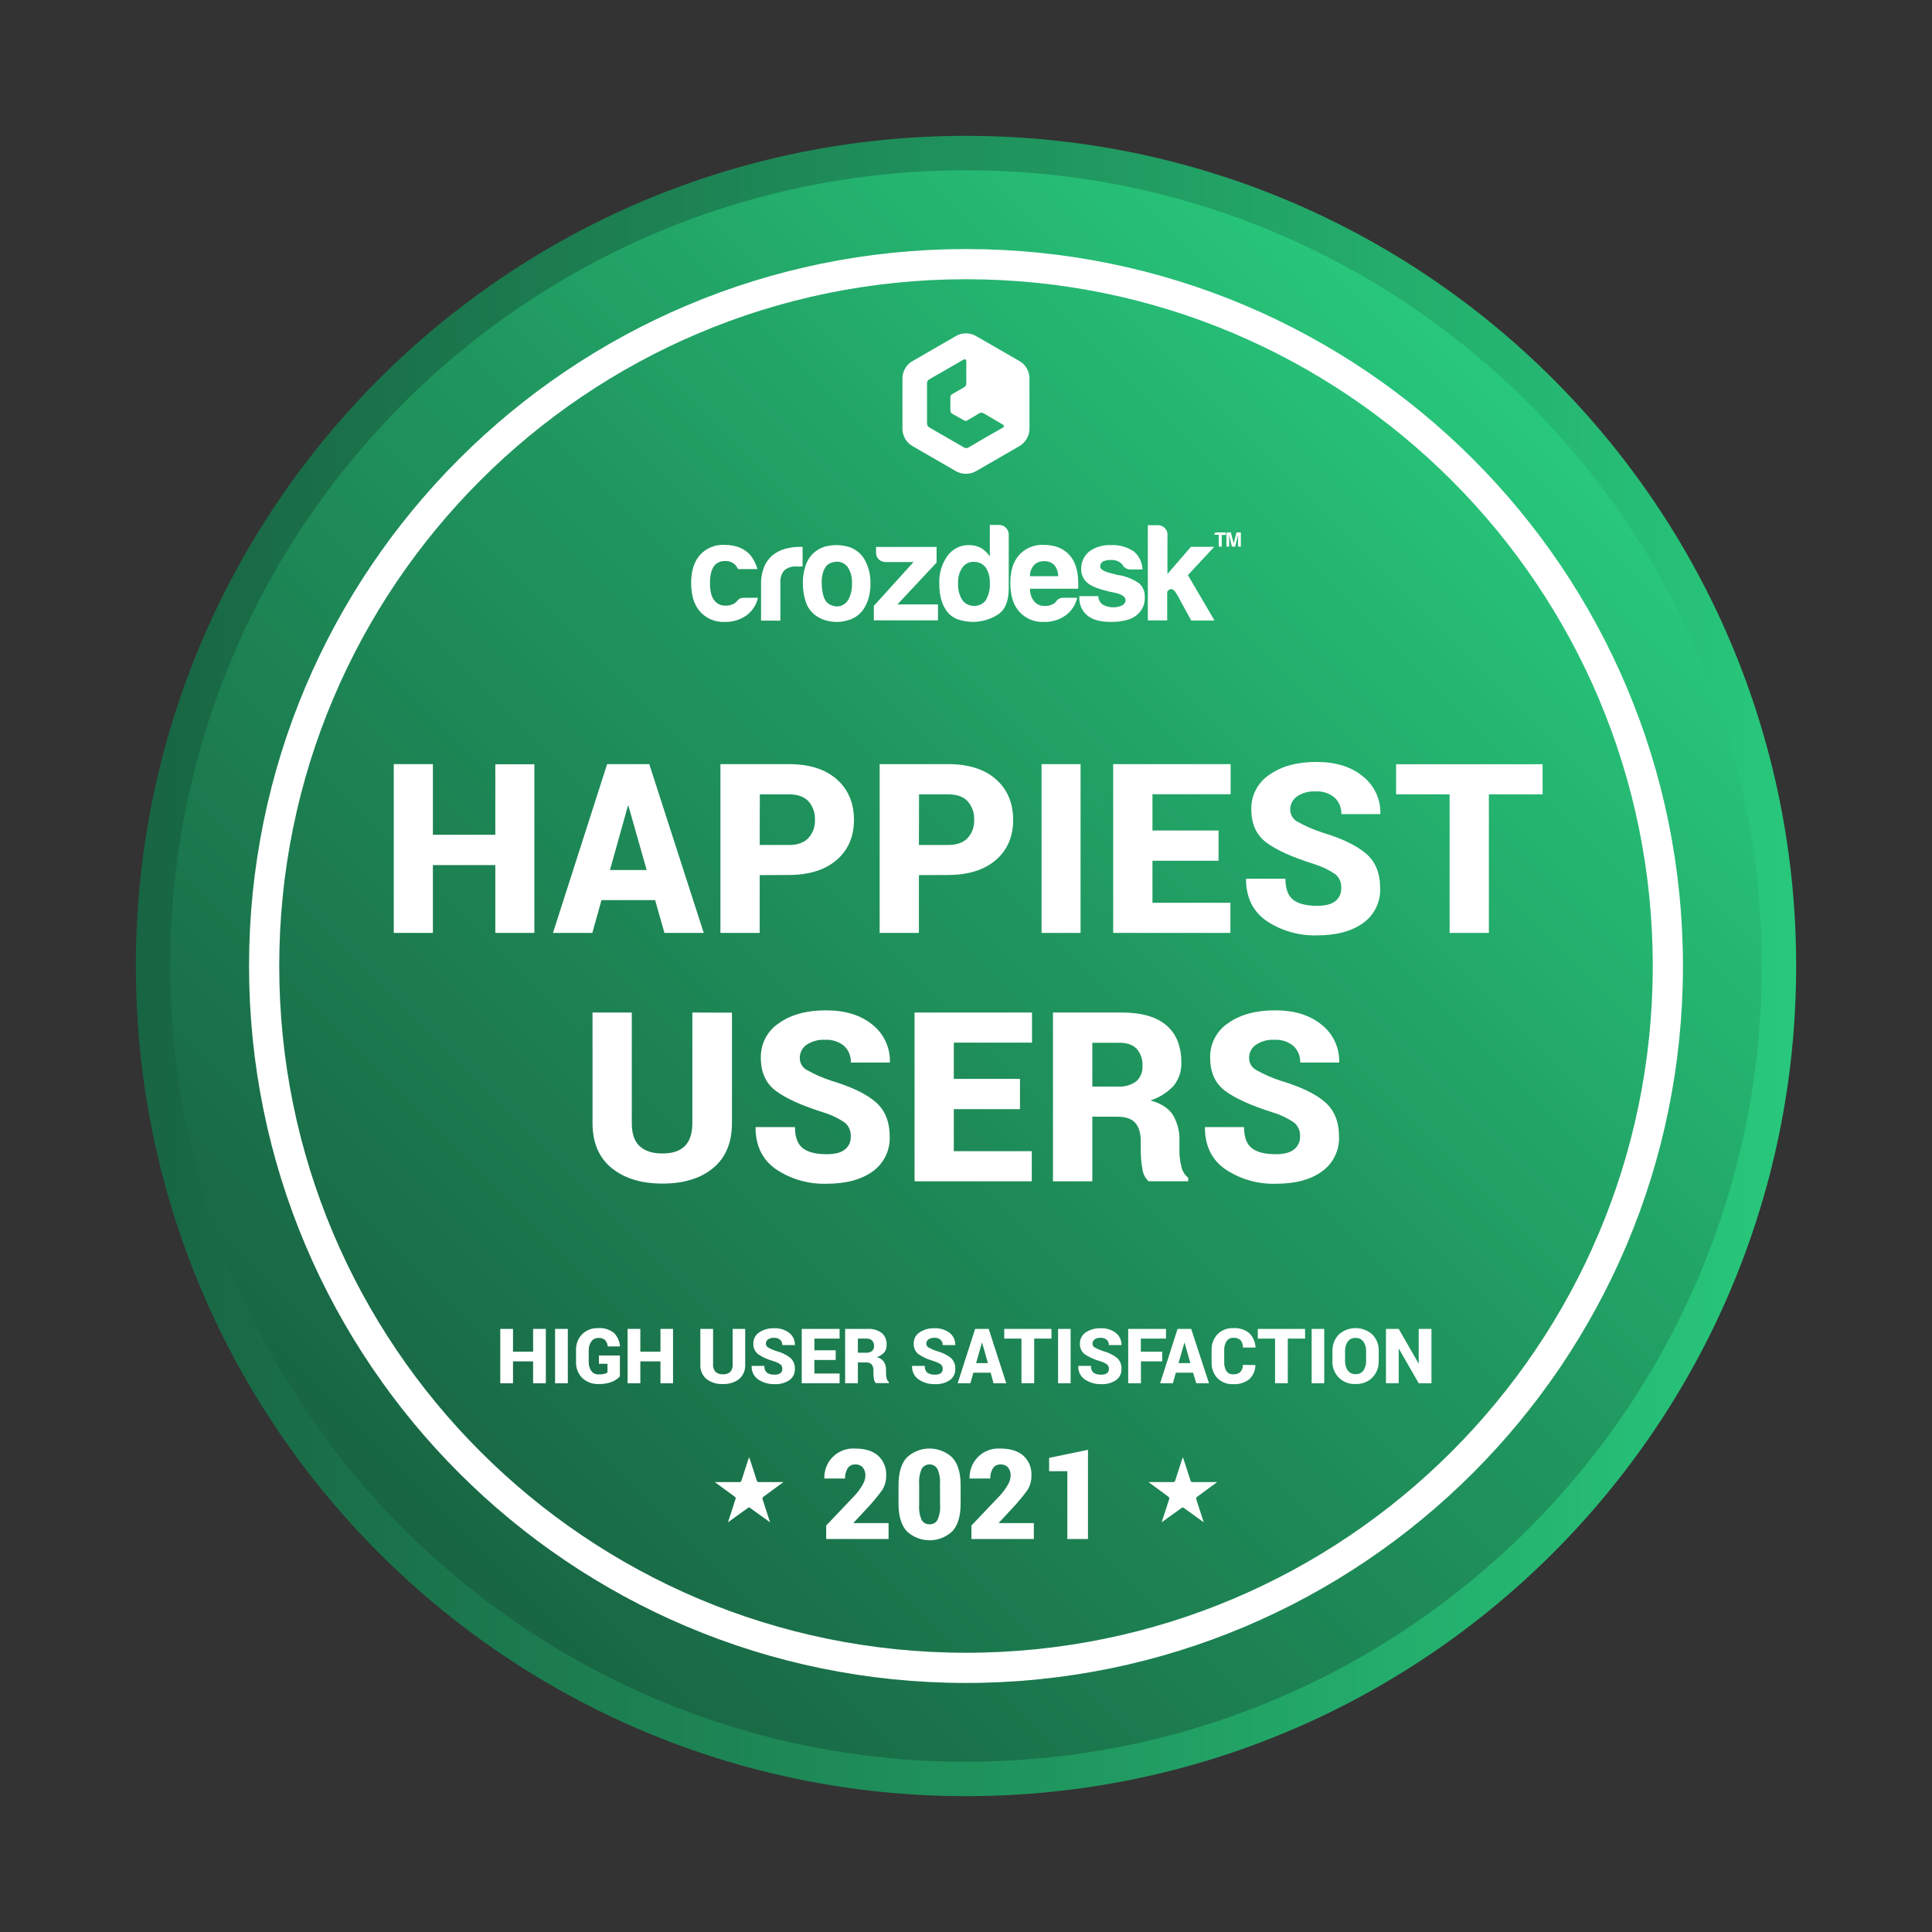 <svg width="256" height="256" viewBox="0 0 256 256" fill="none" xmlns="http://www.w3.org/2000/svg">
<rect x="0" y="0" width="256" height="256" fill="#333333" stroke="none"/>
<path d="M128 238C188.751 238 238 188.751 238 128C238 67.249 188.751 18 128 18C67.249 18 18 67.249 18 128C18 188.751 67.249 238 128 238Z" fill="url(#paint0_linear_1100_7800)"/>
<path d="M128.001 233.439C186.233 233.439 233.44 186.232 233.44 128C233.44 69.768 186.233 22.561 128.001 22.561C69.769 22.561 22.562 69.768 22.562 128C22.562 186.232 69.769 233.439 128.001 233.439Z" fill="url(#paint1_linear_1100_7800)"/>
<path d="M127.999 220.999C179.361 220.999 220.999 179.362 220.999 128C220.999 76.638 179.361 35.001 127.999 35.001C76.637 35.001 35 76.638 35 128C35 179.362 76.637 220.999 127.999 220.999Z" stroke="white" stroke-width="4" stroke-miterlimit="10"/>
<path d="M70.805 123.616H65.632V114.628H57.362V123.616H52.176V101.252H57.362V110.611H65.632V101.269H70.805V123.616Z" fill="white"/>
<path d="M86.806 119.27H79.7L78.489 123.616H73.273L80.447 101.252H86.033L93.249 123.616H88.042L86.806 119.27ZM80.822 115.282H85.687L83.261 106.733H83.215L80.822 115.282Z" fill="white"/>
<path d="M100.664 115.957V123.616H95.461V101.252H104.529C107.229 101.252 109.339 101.917 110.858 103.248C112.377 104.579 113.142 106.364 113.154 108.603C113.154 110.853 112.388 112.637 110.858 113.953C109.328 115.27 107.218 115.932 104.529 115.941L100.664 115.957ZM100.664 111.966H104.529C105.677 111.966 106.539 111.66 107.115 111.05C107.712 110.396 108.024 109.533 107.985 108.649C108.03 107.752 107.728 106.873 107.141 106.193C106.578 105.569 105.713 105.257 104.546 105.257H100.681L100.664 111.966Z" fill="white"/>
<path d="M121.761 115.957V123.616H116.559V101.252H125.626C128.333 101.252 130.442 101.917 131.956 103.248C133.469 104.579 134.234 106.364 134.251 108.603C134.251 110.853 133.486 112.637 131.956 113.953C130.426 115.27 128.316 115.932 125.626 115.941L121.761 115.957ZM121.761 111.966H125.626C126.774 111.966 127.636 111.66 128.213 111.05C128.809 110.396 129.122 109.533 129.082 108.649C129.128 107.752 128.826 106.873 128.238 106.193C127.676 105.569 126.811 105.257 125.643 105.257H121.778L121.761 111.966Z" fill="white"/>
<path d="M143.181 123.616H138.012V101.252H143.181V123.616Z" fill="white"/>
<path d="M161.462 114.054H152.707V119.624H163.036V123.616H147.504V101.252H163.066V105.24H152.707V110.046H161.462V114.054Z" fill="white"/>
<path d="M177.722 117.692C177.746 117.348 177.69 117.003 177.558 116.685C177.426 116.366 177.222 116.083 176.963 115.856C176.094 115.261 175.139 114.803 174.131 114.497C171.245 113.586 169.135 112.634 167.802 111.641C166.469 110.648 165.803 109.175 165.806 107.223C165.787 106.319 165.998 105.424 166.42 104.624C166.841 103.824 167.459 103.144 168.216 102.649C169.811 101.524 171.882 100.961 174.431 100.961C176.98 100.961 179.025 101.591 180.566 102.851C181.324 103.446 181.931 104.211 182.338 105.084C182.745 105.957 182.94 106.914 182.908 107.877H177.735C177.753 107.469 177.683 107.063 177.529 106.685C177.375 106.307 177.142 105.966 176.845 105.687C176.137 105.099 175.231 104.806 174.313 104.868C173.437 104.813 172.567 105.051 171.84 105.543C171.567 105.738 171.345 105.996 171.193 106.295C171.041 106.594 170.963 106.925 170.967 107.261C170.961 107.577 171.038 107.889 171.192 108.165C171.345 108.442 171.569 108.673 171.84 108.835C172.913 109.441 174.044 109.937 175.216 110.316C177.801 111.092 179.725 112.018 180.988 113.092C182.251 114.167 182.88 115.691 182.874 117.666C182.916 118.567 182.731 119.464 182.337 120.275C181.943 121.085 181.351 121.784 180.617 122.308C179.115 123.396 177.074 123.941 174.494 123.941C172.14 124.009 169.822 123.349 167.857 122.05C166.02 120.793 165.102 118.921 165.102 116.434H170.325C170.325 117.753 170.666 118.682 171.347 119.219C172.03 119.759 173.089 120.025 174.532 120.025C175.629 120.025 176.431 119.818 176.95 119.396C177.203 119.192 177.405 118.932 177.539 118.636C177.673 118.34 177.736 118.016 177.722 117.692Z" fill="white"/>
<path d="M204.406 105.257H197.284V123.616H192.081V105.257H184.992V101.269H204.402L204.406 105.257Z" fill="white"/>
<path d="M96.989 134.182V148.807C96.989 151.406 96.158 153.393 94.495 154.769C92.833 156.145 90.599 156.832 87.795 156.832C84.982 156.832 82.731 156.145 81.043 154.769C79.356 153.393 78.512 151.406 78.512 148.807V134.165H83.715V148.807C83.715 150.213 84.063 151.236 84.761 151.874C85.453 152.52 86.449 152.841 87.765 152.841C89.082 152.841 90.056 152.52 90.719 151.883C91.381 151.246 91.74 150.216 91.74 148.807V134.165L96.989 134.182Z" fill="white"/>
<path d="M112.73 150.604C112.753 150.261 112.697 149.916 112.565 149.597C112.434 149.279 112.23 148.995 111.97 148.769C111.102 148.174 110.147 147.715 109.139 147.41C106.253 146.499 104.143 145.547 102.81 144.554C101.476 143.561 100.811 142.088 100.814 140.136C100.797 139.231 101.01 138.337 101.432 137.537C101.855 136.737 102.474 136.057 103.232 135.562C104.827 134.436 106.898 133.874 109.447 133.874C111.996 133.874 114.042 134.504 115.586 135.764C116.342 136.36 116.947 137.126 117.351 137.999C117.756 138.872 117.949 139.828 117.916 140.79H112.742C112.76 140.382 112.69 139.976 112.538 139.598C112.385 139.22 112.152 138.88 111.856 138.6C111.148 138.013 110.242 137.721 109.325 137.781C108.448 137.727 107.579 137.964 106.852 138.456C106.579 138.651 106.356 138.909 106.204 139.208C106.052 139.507 105.975 139.838 105.978 140.174C105.972 140.49 106.05 140.802 106.203 141.078C106.357 141.354 106.581 141.585 106.852 141.748C107.925 142.352 109.056 142.848 110.228 143.229C112.818 144.005 114.743 144.93 116 146.005C117.257 147.08 117.886 148.604 117.886 150.579C117.928 151.479 117.743 152.376 117.35 153.186C116.956 153.997 116.366 154.696 115.633 155.221C114.125 156.309 112.083 156.854 109.506 156.854C107.152 156.922 104.834 156.262 102.869 154.963C101.032 153.706 100.113 151.834 100.113 149.347H105.341C105.341 150.668 105.679 151.596 106.362 152.132C107.046 152.668 108.101 152.938 109.544 152.938C110.641 152.938 111.447 152.731 111.962 152.309C112.215 152.105 112.416 151.845 112.55 151.549C112.683 151.252 112.745 150.929 112.73 150.604Z" fill="white"/>
<path d="M135.15 146.967H126.386V152.537H136.716V156.529H121.184V134.165H136.745V138.152H126.386V142.958H135.15V146.967Z" fill="white"/>
<path d="M144.739 147.963V156.529H139.523V134.165H148.638C151.257 134.165 153.226 134.727 154.545 135.853C155.864 136.978 156.527 138.612 156.533 140.756C156.586 141.885 156.223 142.995 155.511 143.874C154.687 144.753 153.655 145.411 152.511 145.79V145.836C153.895 146.224 154.87 146.867 155.435 147.764C156.039 148.808 156.332 150.003 156.279 151.208V152.621C156.288 153.268 156.373 153.911 156.533 154.537C156.643 155.136 156.967 155.676 157.444 156.056V156.52H152.182C151.716 156.074 151.426 155.475 151.364 154.832C151.232 154.097 151.163 153.351 151.157 152.604V151.254C151.157 150.149 150.913 149.326 150.427 148.786C149.942 148.241 149.161 147.971 148.055 147.971L144.739 147.963ZM144.739 143.971H148.161C149.021 144.034 149.876 143.787 150.57 143.275C150.852 143.014 151.071 142.693 151.212 142.336C151.353 141.979 151.412 141.594 151.385 141.211C151.43 140.399 151.157 139.6 150.625 138.984C150.119 138.443 149.359 138.169 148.3 138.169H144.739V143.971Z" fill="white"/>
<path d="M172.264 150.604C172.288 150.261 172.232 149.916 172.1 149.597C171.968 149.279 171.765 148.995 171.505 148.769C170.636 148.174 169.681 147.715 168.673 147.41C165.787 146.499 163.678 145.547 162.344 144.554C161.011 143.561 160.347 142.088 160.352 140.136C160.332 139.233 160.541 138.34 160.96 137.54C161.378 136.741 161.992 136.06 162.745 135.562C164.34 134.436 166.412 133.874 168.96 133.874C171.509 133.874 173.556 134.504 175.1 135.764C175.859 136.358 176.468 137.122 176.876 137.996C177.285 138.869 177.481 139.826 177.45 140.79H172.281C172.298 140.382 172.228 139.976 172.074 139.598C171.92 139.22 171.687 138.88 171.391 138.6C170.683 138.013 169.777 137.721 168.859 137.781C167.984 137.726 167.116 137.963 166.391 138.456C166.116 138.65 165.893 138.908 165.74 139.207C165.587 139.506 165.509 139.838 165.513 140.174C165.507 140.49 165.585 140.803 165.739 141.079C165.893 141.356 166.118 141.586 166.391 141.748C167.463 142.353 168.594 142.849 169.766 143.229C172.357 144.005 174.281 144.93 175.539 146.005C176.796 147.08 177.425 148.604 177.425 150.579C177.466 151.479 177.282 152.376 176.888 153.186C176.495 153.997 175.905 154.696 175.172 155.221C173.667 156.309 171.624 156.854 169.045 156.854C166.691 156.922 164.373 156.261 162.407 154.963C160.57 153.706 159.653 151.834 159.656 149.347H164.842C164.842 150.666 165.182 151.595 165.863 152.132C166.543 152.672 167.606 152.938 169.045 152.938C170.142 152.938 170.948 152.731 171.463 152.309C171.722 152.109 171.93 151.85 172.069 151.553C172.208 151.257 172.275 150.932 172.264 150.604Z" fill="white"/>
<path d="M98.595 79.213H100.435C100.224 80.158 99.674 80.992 98.89 81.559C98.053 82.145 97.047 82.442 96.025 82.403C95.413 82.436 94.802 82.329 94.236 82.093C93.671 81.856 93.166 81.495 92.759 81.036C91.974 80.154 91.582 78.901 91.582 77.239C91.582 75.665 91.962 74.449 92.721 73.567C93.129 73.11 93.635 72.749 94.201 72.512C94.767 72.276 95.379 72.169 95.992 72.2C97.464 72.2 98.595 72.643 99.405 73.529C99.853 74.081 100.179 74.721 100.363 75.407H97.797C97.703 75.205 97.578 75.018 97.426 74.855C97.249 74.677 97.035 74.539 96.8 74.45C96.565 74.361 96.314 74.324 96.063 74.34C95.819 74.331 95.576 74.372 95.348 74.461C95.12 74.549 94.912 74.683 94.738 74.855C94.295 75.348 94.076 76.158 94.076 77.276C94.076 78.395 94.295 79.205 94.738 79.656C94.915 79.859 95.137 80.018 95.386 80.12C95.635 80.223 95.904 80.266 96.173 80.247C96.547 80.258 96.917 80.169 97.245 79.99C97.318 79.964 97.384 79.923 97.439 79.867L97.637 79.669C97.723 79.559 97.822 79.46 97.933 79.374C98.129 79.248 98.362 79.191 98.595 79.213Z" fill="white"/>
<path d="M100.843 82.234V77.496C100.818 76.674 100.961 75.855 101.265 75.091C101.512 74.482 101.908 73.945 102.417 73.529C102.901 73.153 103.457 72.878 104.05 72.719C104.678 72.547 105.326 72.46 105.978 72.462H106.349V75.065H105.505C105.22 75.043 104.933 75.076 104.661 75.165C104.388 75.253 104.136 75.394 103.919 75.58C103.54 76.031 103.355 76.614 103.404 77.201V82.239L100.843 82.234Z" fill="white"/>
<path d="M107.818 81.349C107.282 80.877 106.897 80.258 106.712 79.568C106.49 78.81 106.378 78.024 106.379 77.234C106.379 76.566 106.47 75.9 106.649 75.255C106.801 74.646 107.089 74.079 107.493 73.597C108.121 72.873 108.997 72.409 109.949 72.298C110.86 72.157 111.792 72.237 112.666 72.53C113.574 72.875 114.31 73.563 114.717 74.445C115.149 75.324 115.363 76.294 115.341 77.272C115.356 77.953 115.27 78.631 115.084 79.285C114.937 79.796 114.714 80.281 114.421 80.724C113.893 81.491 113.094 82.031 112.185 82.235C111.387 82.453 110.548 82.469 109.742 82.281C109.031 82.14 108.369 81.819 107.818 81.349ZM109.586 74.888C109.071 75.454 108.839 76.289 108.885 77.42C108.932 78.551 109.143 79.311 109.514 79.754C109.722 79.985 109.989 80.154 110.286 80.243C110.645 80.378 111.038 80.391 111.404 80.281C111.829 80.137 112.187 79.845 112.413 79.458C112.754 78.809 112.918 78.081 112.89 77.348C112.937 76.664 112.79 75.98 112.468 75.374C112.278 75.008 111.967 74.721 111.588 74.561C111.209 74.402 110.785 74.38 110.392 74.5C110.093 74.556 109.815 74.69 109.586 74.888Z" fill="white"/>
<path d="M115.789 82.234V80.281L121.047 74.471H117.338C117.009 74.476 116.691 74.353 116.452 74.129C116.335 74.021 116.243 73.891 116.179 73.745C116.116 73.6 116.084 73.443 116.084 73.285V72.475H124.102V74.542L118.916 80.091H124.287V82.201H115.798L115.789 82.234Z" fill="white"/>
<path d="M131.144 69.559H132.41C132.576 69.556 132.74 69.589 132.892 69.654C133.044 69.719 133.18 69.817 133.292 69.939C133.522 70.16 133.655 70.463 133.663 70.783V77.956C133.663 79.698 133.157 80.867 132.153 81.479C131.172 82.089 130.038 82.409 128.883 82.403C128.245 82.398 127.611 82.294 127.005 82.095C126.425 81.912 125.913 81.561 125.532 81.087C124.819 80.18 124.461 78.952 124.461 77.378C124.394 76.056 124.772 74.751 125.532 73.669C125.852 73.219 126.275 72.853 126.767 72.602C127.258 72.351 127.803 72.224 128.355 72.23C128.918 72.217 129.475 72.344 129.976 72.601C130.454 72.882 130.859 73.273 131.157 73.74V69.555L131.144 69.559ZM126.954 77.272C126.903 78.057 127.096 78.838 127.507 79.509C127.687 79.758 127.926 79.96 128.203 80.094C128.48 80.229 128.786 80.293 129.094 80.281C129.395 80.293 129.695 80.228 129.965 80.093C130.235 79.958 130.467 79.757 130.638 79.509C131.024 78.829 131.205 78.052 131.157 77.272C131.198 76.535 131.005 75.804 130.604 75.184C130.417 74.944 130.175 74.753 129.899 74.624C129.624 74.496 129.322 74.435 129.018 74.445C128.721 74.436 128.426 74.503 128.162 74.638C127.898 74.774 127.673 74.975 127.507 75.222C127.103 75.826 126.909 76.547 126.954 77.272Z" fill="white"/>
<path d="M140.884 79.213H142.728C142.516 80.158 141.965 80.993 141.179 81.56C140.343 82.145 139.339 82.442 138.319 82.403C137.706 82.436 137.094 82.33 136.527 82.093C135.961 81.856 135.456 81.495 135.048 81.036C134.264 80.154 133.871 78.901 133.871 77.239C133.871 75.665 134.251 74.45 135.015 73.568C135.422 73.109 135.926 72.749 136.492 72.512C137.057 72.275 137.668 72.169 138.281 72.201C139.753 72.201 140.884 72.644 141.694 73.53C142.504 74.416 142.876 75.69 142.876 77.327V77.749C142.882 77.838 142.869 77.927 142.838 78.011H136.487C136.462 78.622 136.658 79.221 137.04 79.699C137.218 79.902 137.44 80.061 137.69 80.163C137.94 80.266 138.21 80.309 138.479 80.29C138.851 80.301 139.22 80.212 139.546 80.032C139.62 80.007 139.686 79.965 139.741 79.91L139.939 79.711C140.002 79.591 140.095 79.489 140.209 79.416C140.401 79.267 140.642 79.195 140.884 79.213ZM136.475 76.348H140.222C140.219 75.814 140.038 75.295 139.707 74.876C139.529 74.699 139.315 74.561 139.08 74.473C138.845 74.384 138.594 74.346 138.344 74.361C138.099 74.352 137.855 74.393 137.626 74.482C137.398 74.57 137.19 74.704 137.015 74.876C136.659 75.283 136.466 75.808 136.475 76.348Z" fill="white"/>
<path d="M143.042 78.99H145.536C145.534 79.205 145.584 79.417 145.68 79.609C145.776 79.801 145.916 79.968 146.089 80.095C146.533 80.364 147.047 80.493 147.565 80.467C147.961 80.476 148.352 80.388 148.705 80.209C148.836 80.145 148.947 80.046 149.026 79.922C149.104 79.798 149.146 79.655 149.148 79.509C149.148 79.064 148.632 78.732 147.599 78.513C147.264 78.463 146.932 78.388 146.608 78.289C145.304 77.973 144.443 77.589 144 77.15C143.756 76.927 143.564 76.653 143.437 76.347C143.311 76.042 143.252 75.713 143.266 75.382C143.256 74.941 143.347 74.503 143.532 74.102C143.717 73.701 143.991 73.348 144.333 73.07C145.166 72.477 146.173 72.18 147.194 72.226C148.274 72.168 149.344 72.464 150.241 73.07C150.588 73.365 150.869 73.729 151.066 74.14C151.263 74.551 151.372 74.998 151.384 75.454H149.798C149.579 75.46 149.363 75.405 149.174 75.294C148.986 75.184 148.832 75.023 148.73 74.829L148.435 74.534C148.077 74.293 147.65 74.176 147.219 74.201C146.838 74.178 146.458 74.254 146.114 74.42C146.006 74.493 145.919 74.593 145.861 74.71C145.803 74.827 145.777 74.957 145.785 75.087C145.785 75.481 146.423 75.811 147.701 76.078C147.825 76.123 147.952 76.161 148.08 76.192C148.182 76.213 148.285 76.225 148.388 76.226C149.324 76.406 150.212 76.783 150.992 77.332C151.226 77.561 151.41 77.838 151.531 78.143C151.651 78.448 151.706 78.776 151.692 79.104C151.718 79.584 151.623 80.063 151.417 80.498C151.21 80.933 150.899 81.309 150.511 81.593C149.777 82.138 148.671 82.408 147.207 82.408C145.806 82.408 144.776 82.125 144.089 81.564C143.73 81.267 143.446 80.891 143.26 80.464C143.075 80.037 142.993 79.573 143.021 79.108V78.994L143.042 78.99Z" fill="white"/>
<path d="M154.689 72.458V76.057L157.807 72.458H160.892L157.402 76.205L160.93 82.222H157.845L156.039 78.918C155.672 78.256 155.351 77.973 155.081 78.074C154.811 78.175 154.659 78.319 154.659 78.496V82.205H152.094V69.593H153.448C153.613 69.591 153.777 69.624 153.929 69.688C154.082 69.751 154.219 69.846 154.334 69.964C154.45 70.073 154.542 70.203 154.605 70.348C154.668 70.493 154.701 70.65 154.701 70.808L154.689 72.458Z" fill="white"/>
<path d="M161.495 72.433V70.859H160.93V70.745C160.93 70.719 160.935 70.694 160.946 70.671C160.956 70.648 160.97 70.627 160.989 70.61C161.025 70.575 161.073 70.554 161.124 70.55H162.44V70.88H161.888V72.433H161.495Z" fill="white"/>
<path d="M162.512 72.433V70.745C162.512 70.719 162.518 70.694 162.528 70.67C162.539 70.647 162.555 70.626 162.575 70.61C162.611 70.574 162.659 70.553 162.71 70.55H163.09L163.47 71.998L163.841 70.55H164.419V72.433H164.052V70.897L163.659 72.433H163.237L162.87 70.897V72.433H162.512Z" fill="white"/>
<path d="M136.407 50.25C136.428 49.747 136.305 49.248 136.053 48.812C135.802 48.376 135.431 48.02 134.985 47.786C133.133 46.714 131.272 45.642 129.42 44.579C128.994 44.31 128.501 44.167 127.998 44.167C127.495 44.167 127.001 44.31 126.576 44.579L121.01 47.794C120.566 48.021 120.196 48.37 119.943 48.8C119.689 49.229 119.564 49.722 119.58 50.221V56.715C119.562 57.218 119.687 57.717 119.942 58.152C120.197 58.587 120.57 58.94 121.019 59.17C122.863 60.234 124.707 61.31 126.555 62.373C126.987 62.642 127.485 62.784 127.994 62.784C128.502 62.784 129.001 62.642 129.433 62.373C131.269 61.304 133.108 60.242 134.948 59.187C135.409 58.95 135.792 58.585 136.051 58.136C136.311 57.687 136.436 57.173 136.412 56.655C136.412 55.609 136.412 54.546 136.412 53.499C136.412 52.453 136.399 51.334 136.407 50.25ZM132.834 56.693C132.087 57.115 131.348 57.537 130.606 57.959L130.534 58.002C129.817 58.423 129.099 58.845 128.382 59.267C128.326 59.304 128.265 59.332 128.2 59.352C128.115 59.376 128.025 59.381 127.938 59.367C127.85 59.352 127.767 59.318 127.694 59.267L123.162 56.647C123.059 56.596 122.972 56.516 122.914 56.416C122.857 56.316 122.83 56.201 122.837 56.086V55.592C122.837 54.005 122.837 52.423 122.837 50.837V50.752C122.837 50.752 122.837 50.723 122.837 50.71C122.846 50.613 122.879 50.52 122.935 50.44C122.99 50.36 123.066 50.296 123.154 50.254C123.871 49.832 126.875 48.119 127.618 47.685C127.897 47.524 128.04 47.613 128.04 47.938V50.769C128.051 50.885 128.025 51.001 127.967 51.101C127.909 51.202 127.821 51.282 127.715 51.33L126.175 52.229C126.093 52.262 126.024 52.322 125.98 52.398C125.936 52.474 125.918 52.563 125.93 52.651V54.339C125.919 54.443 125.94 54.549 125.992 54.64C126.043 54.732 126.122 54.805 126.217 54.849L127.842 55.757C127.901 55.772 127.963 55.775 128.024 55.764C128.084 55.753 128.142 55.729 128.192 55.693L129.719 54.79C129.816 54.724 129.93 54.689 130.046 54.689C130.163 54.689 130.277 54.724 130.374 54.79L132.796 56.208C133.095 56.364 133.095 56.533 132.834 56.693Z" fill="white"/>
<path d="M117.741 203.923H109.474V202.138L113.272 198.146C113.684 197.696 114.043 197.199 114.34 196.665C114.539 196.323 114.654 195.938 114.673 195.543C114.694 195.149 114.573 194.761 114.331 194.45C114.2 194.308 114.038 194.199 113.859 194.129C113.679 194.06 113.485 194.032 113.293 194.049C113.1 194.042 112.908 194.086 112.737 194.176C112.566 194.267 112.422 194.4 112.318 194.564C112.071 194.968 111.951 195.437 111.972 195.91H109.23C109.208 195.375 109.299 194.841 109.497 194.343C109.694 193.845 109.995 193.394 110.378 193.02C110.761 192.646 111.218 192.356 111.721 192.17C112.223 191.984 112.759 191.905 113.293 191.939C114.618 191.939 115.639 192.256 116.352 192.88C116.715 193.213 116.999 193.622 117.184 194.078C117.37 194.534 117.452 195.026 117.424 195.517C117.441 196.219 117.244 196.91 116.859 197.496C116.197 198.394 115.478 199.248 114.707 200.053L113.065 201.817H117.741V203.923Z" fill="white"/>
<path d="M127.287 199.26C127.287 200.889 126.924 202.101 126.198 202.897C125.38 203.667 124.298 204.095 123.175 204.095C122.051 204.095 120.97 203.667 120.151 202.897C119.426 202.1 119.059 200.889 119.059 199.26V196.775C119.059 195.15 119.421 193.935 120.143 193.138C120.961 192.366 122.042 191.936 123.166 191.936C124.29 191.936 125.372 192.366 126.19 193.138C126.921 193.939 127.287 195.15 127.287 196.771V199.26ZM124.552 196.589C124.603 195.918 124.484 195.245 124.206 194.631C124.103 194.448 123.951 194.296 123.767 194.193C123.583 194.091 123.375 194.041 123.164 194.049C122.955 194.04 122.748 194.09 122.566 194.193C122.384 194.296 122.235 194.448 122.135 194.631C121.861 195.246 121.744 195.918 121.793 196.589V199.442C121.742 200.121 121.859 200.802 122.135 201.425C122.243 201.605 122.399 201.752 122.586 201.849C122.773 201.946 122.984 201.989 123.194 201.973C123.401 201.983 123.607 201.934 123.788 201.833C123.969 201.731 124.119 201.581 124.219 201.399C124.499 200.778 124.618 200.096 124.565 199.416L124.552 196.589Z" fill="white"/>
<path d="M136.991 203.923H128.721V202.138L132.518 198.146C132.93 197.696 133.289 197.199 133.586 196.665C133.786 196.323 133.9 195.938 133.919 195.543C133.94 195.149 133.819 194.761 133.577 194.45C133.446 194.308 133.285 194.199 133.105 194.129C132.925 194.06 132.731 194.032 132.539 194.049C132.346 194.042 132.154 194.086 131.983 194.176C131.812 194.267 131.668 194.4 131.565 194.564C131.317 194.968 131.197 195.437 131.219 195.91H128.476C128.454 195.375 128.545 194.841 128.743 194.343C128.94 193.845 129.241 193.394 129.624 193.02C130.007 192.646 130.464 192.356 130.967 192.17C131.469 191.984 132.005 191.905 132.539 191.939C133.864 191.939 134.885 192.256 135.598 192.88C135.962 193.213 136.246 193.622 136.432 194.078C136.617 194.534 136.699 195.026 136.67 195.517C136.689 196.219 136.493 196.909 136.109 197.496C135.444 198.393 134.724 199.247 133.953 200.053L132.311 201.817H136.991V203.923Z" fill="white"/>
<path d="M144.164 203.923H141.429V194.944H139.016V193.176L144.164 192.104V203.923Z" fill="white"/>
<path d="M72.327 183.289H70.639V180.39H67.977V183.289H66.289V176.086H67.977V179.103H70.639V176.086H72.327V183.289Z" fill="white"/>
<path d="M75.239 183.289H73.551V176.086H75.239V183.289Z" fill="white"/>
<path d="M82.138 182.39C81.844 182.7 81.485 182.941 81.087 183.095C80.526 183.311 79.928 183.412 79.327 183.39C78.928 183.411 78.529 183.35 78.154 183.211C77.779 183.073 77.436 182.859 77.146 182.584C76.87 182.302 76.654 181.967 76.514 181.598C76.373 181.229 76.309 180.835 76.327 180.441V178.935C76.31 178.542 76.372 178.151 76.51 177.783C76.648 177.416 76.858 177.08 77.129 176.795C77.406 176.523 77.737 176.31 78.1 176.171C78.463 176.032 78.85 175.968 79.239 175.985C79.997 175.92 80.751 176.146 81.349 176.618C81.827 177.097 82.112 177.735 82.15 178.411H80.538C80.508 178.1 80.383 177.805 80.18 177.567C80.06 177.465 79.921 177.387 79.771 177.339C79.621 177.29 79.463 177.272 79.306 177.285C79.124 177.278 78.942 177.316 78.777 177.396C78.613 177.475 78.47 177.593 78.361 177.74C78.112 178.091 77.989 178.514 78.011 178.943V180.454C77.989 180.886 78.111 181.313 78.357 181.669C78.473 181.818 78.623 181.936 78.795 182.014C78.967 182.092 79.156 182.127 79.344 182.116C79.588 182.125 79.832 182.101 80.07 182.044C80.223 182.01 80.367 181.942 80.492 181.846V180.711H79.361V179.61H82.138V182.39Z" fill="white"/>
<path d="M89.181 183.289H87.515V180.39H84.848V183.289H83.16V176.086H84.848V179.103H87.515V176.086H89.181V183.289Z" fill="white"/>
<path d="M98.743 176.086V180.804C98.765 181.164 98.705 181.525 98.566 181.859C98.427 182.193 98.213 182.49 97.941 182.728C97.322 183.197 96.556 183.432 95.78 183.39C95.001 183.431 94.231 183.197 93.607 182.728C93.334 182.49 93.12 182.193 92.98 181.86C92.84 181.526 92.779 181.165 92.801 180.804V176.086H94.489V180.804C94.473 180.983 94.494 181.165 94.552 181.335C94.611 181.506 94.704 181.663 94.827 181.795C95.098 182.018 95.443 182.128 95.793 182.103C96.14 182.128 96.483 182.018 96.751 181.795C96.871 181.661 96.962 181.504 97.019 181.334C97.075 181.163 97.096 180.983 97.08 180.804V176.086H98.743Z" fill="white"/>
<path d="M103.657 181.378C103.664 181.267 103.646 181.156 103.603 181.054C103.561 180.951 103.495 180.86 103.412 180.787C103.13 180.602 102.823 180.46 102.5 180.365C101.778 180.168 101.09 179.859 100.462 179.449C100.248 179.281 100.078 179.063 99.966 178.815C99.855 178.567 99.805 178.295 99.821 178.023C99.815 177.732 99.882 177.445 100.018 177.187C100.153 176.93 100.351 176.711 100.593 176.55C101.186 176.162 101.886 175.97 102.593 176.002C103.303 175.968 104.003 176.183 104.572 176.61C104.817 176.801 105.013 177.047 105.145 177.329C105.276 177.611 105.339 177.919 105.328 178.23H103.657C103.663 178.099 103.64 177.968 103.591 177.846C103.541 177.724 103.466 177.615 103.37 177.525C103.143 177.337 102.853 177.243 102.559 177.264C102.278 177.245 101.999 177.321 101.766 177.479C101.678 177.541 101.605 177.624 101.556 177.72C101.507 177.816 101.482 177.923 101.484 178.032C101.481 178.134 101.506 178.234 101.556 178.323C101.605 178.412 101.678 178.487 101.766 178.538C102.113 178.736 102.479 178.897 102.859 179.019C103.532 179.189 104.163 179.494 104.716 179.913C104.922 180.097 105.083 180.325 105.188 180.58C105.294 180.835 105.34 181.111 105.323 181.386C105.337 181.676 105.278 181.965 105.151 182.226C105.025 182.487 104.834 182.712 104.598 182.88C104.012 183.261 103.32 183.446 102.623 183.407C101.866 183.429 101.12 183.217 100.488 182.8C100.195 182.601 99.96 182.329 99.803 182.012C99.647 181.695 99.576 181.342 99.597 180.989H101.285C101.267 181.155 101.288 181.321 101.345 181.477C101.402 181.633 101.494 181.774 101.614 181.888C101.919 182.084 102.279 182.175 102.64 182.146C102.915 182.168 103.19 182.097 103.42 181.943C103.503 181.875 103.567 181.788 103.608 181.69C103.649 181.591 103.666 181.484 103.657 181.378Z" fill="white"/>
<path d="M110.732 180.204H107.91V182.002H111.251V183.289H106.234V176.086H111.251V177.373H107.914V178.922H110.737L110.732 180.204Z" fill="white"/>
<path d="M113.672 180.53V183.289H111.984V176.086H114.938C115.618 176.036 116.294 176.229 116.845 176.631C117.064 176.828 117.235 177.073 117.346 177.346C117.456 177.62 117.503 177.915 117.482 178.209C117.499 178.572 117.384 178.929 117.158 179.213C116.891 179.497 116.557 179.709 116.187 179.829C116.566 179.913 116.901 180.134 117.128 180.449C117.323 180.786 117.418 181.171 117.402 181.559V182.015C117.404 182.223 117.431 182.43 117.482 182.631C117.517 182.825 117.622 183 117.778 183.12V183.272H116.065C115.911 183.127 115.818 182.93 115.803 182.72C115.76 182.484 115.737 182.246 115.736 182.006V181.584C115.757 181.3 115.673 181.017 115.499 180.791C115.398 180.695 115.278 180.622 115.146 180.577C115.014 180.532 114.874 180.516 114.736 180.53H113.672ZM113.672 179.243H114.774C115.051 179.263 115.326 179.183 115.55 179.019C115.641 178.934 115.711 178.831 115.757 178.715C115.803 178.6 115.823 178.476 115.816 178.352C115.829 178.091 115.741 177.834 115.571 177.635C115.471 177.542 115.352 177.471 115.223 177.426C115.094 177.381 114.956 177.363 114.82 177.373H113.672V179.243Z" fill="white"/>
<path d="M124.91 181.378C124.916 181.267 124.898 181.156 124.855 181.054C124.813 180.952 124.748 180.86 124.665 180.787C124.383 180.603 124.076 180.461 123.754 180.365C123.03 180.169 122.343 179.86 121.716 179.449C121.501 179.281 121.33 179.064 121.218 178.815C121.105 178.567 121.055 178.295 121.07 178.023C121.064 177.732 121.132 177.445 121.267 177.187C121.402 176.93 121.6 176.711 121.842 176.55C122.436 176.161 123.138 175.969 123.847 176.002C124.557 175.969 125.256 176.184 125.826 176.609C126.07 176.801 126.266 177.048 126.397 177.329C126.528 177.611 126.591 177.919 126.581 178.23H124.914C124.92 178.099 124.897 177.968 124.847 177.846C124.798 177.725 124.723 177.615 124.627 177.525C124.401 177.337 124.111 177.243 123.817 177.263C123.535 177.247 123.255 177.322 123.02 177.479C122.932 177.541 122.86 177.624 122.811 177.721C122.762 177.817 122.736 177.923 122.737 178.031C122.735 178.133 122.761 178.234 122.81 178.323C122.86 178.412 122.932 178.486 123.02 178.538C123.367 178.734 123.733 178.895 124.113 179.019C124.787 179.188 125.42 179.493 125.973 179.913C126.179 180.097 126.341 180.325 126.446 180.58C126.551 180.835 126.598 181.111 126.581 181.386C126.594 181.676 126.534 181.964 126.408 182.225C126.281 182.486 126.091 182.711 125.855 182.88C125.27 183.261 124.578 183.446 123.881 183.407C123.122 183.429 122.375 183.217 121.741 182.8C121.45 182.6 121.216 182.328 121.06 182.011C120.905 181.694 120.834 181.342 120.855 180.989H122.543C122.525 181.154 122.545 181.321 122.602 181.477C122.66 181.633 122.752 181.774 122.872 181.888C123.176 182.084 123.537 182.175 123.897 182.146C124.173 182.167 124.448 182.096 124.678 181.943C124.759 181.874 124.822 181.787 124.862 181.688C124.903 181.59 124.919 181.483 124.91 181.378Z" fill="white"/>
<path d="M131.266 181.888H128.975L128.582 183.289H126.895L129.211 176.086H131.009L133.334 183.289H131.646L131.266 181.888ZM129.338 180.622H130.903L130.123 177.871L129.338 180.622Z" fill="white"/>
<path d="M139.332 177.373H137.037V183.281H135.349V177.373H133.066V176.086H139.32L139.332 177.373Z" fill="white"/>
<path d="M141.866 183.289H140.199V176.086H141.866V183.289Z" fill="white"/>
<path d="M146.93 181.378C146.937 181.267 146.919 181.156 146.876 181.054C146.834 180.951 146.768 180.86 146.685 180.787C146.403 180.603 146.096 180.461 145.774 180.365C145.051 180.168 144.363 179.859 143.735 179.449C143.521 179.281 143.351 179.063 143.24 178.815C143.128 178.567 143.078 178.295 143.094 178.023C143.088 177.732 143.156 177.445 143.291 177.187C143.426 176.93 143.624 176.711 143.866 176.55C144.459 176.162 145.159 175.97 145.866 176.002C146.577 175.969 147.276 176.184 147.845 176.61C148.09 176.801 148.285 177.048 148.416 177.33C148.548 177.611 148.611 177.919 148.601 178.23H146.934C146.94 178.099 146.917 177.968 146.868 177.846C146.818 177.724 146.743 177.615 146.647 177.525C146.421 177.337 146.13 177.243 145.837 177.264C145.555 177.247 145.275 177.322 145.039 177.479C144.952 177.542 144.881 177.625 144.833 177.721C144.784 177.817 144.759 177.924 144.761 178.031C144.758 178.133 144.783 178.233 144.832 178.322C144.881 178.411 144.952 178.486 145.039 178.538C145.387 178.734 145.753 178.895 146.132 179.019C146.806 179.189 147.439 179.493 147.993 179.913C148.199 180.097 148.361 180.325 148.466 180.58C148.571 180.835 148.617 181.111 148.601 181.386C148.615 181.676 148.556 181.965 148.429 182.226C148.302 182.487 148.111 182.712 147.875 182.88C147.29 183.261 146.598 183.446 145.9 183.407C145.143 183.429 144.397 183.217 143.765 182.8C143.473 182.601 143.237 182.329 143.081 182.012C142.925 181.695 142.854 181.342 142.875 180.989H144.563C144.545 181.154 144.565 181.321 144.622 181.477C144.679 181.633 144.771 181.774 144.892 181.888C145.196 182.084 145.556 182.175 145.917 182.146C146.193 182.168 146.468 182.097 146.698 181.943C146.778 181.874 146.841 181.787 146.882 181.688C146.922 181.59 146.939 181.484 146.93 181.378Z" fill="white"/>
<path d="M154.007 180.39H151.18V183.289H149.492V176.086H154.501V177.373H151.167V179.103H153.994L154.007 180.39Z" fill="white"/>
<path d="M158.09 181.888H155.803L155.41 183.289H153.723L156.035 176.086H157.837L160.2 183.289H158.512L158.09 181.888ZM156.162 180.622H157.731L156.951 177.871L156.162 180.622Z" fill="white"/>
<path d="M166.345 180.875C166.345 181.23 166.272 181.581 166.13 181.906C165.989 182.231 165.782 182.524 165.522 182.766C164.919 183.226 164.17 183.454 163.412 183.407C163.024 183.429 162.636 183.37 162.273 183.233C161.909 183.095 161.579 182.883 161.303 182.61C160.775 182.021 160.502 181.247 160.543 180.458V178.934C160.525 178.543 160.584 178.152 160.718 177.784C160.852 177.416 161.058 177.079 161.324 176.791C161.597 176.519 161.924 176.307 162.283 176.168C162.643 176.029 163.027 175.967 163.412 175.985C164.173 175.93 164.926 176.164 165.522 176.639C166.038 177.146 166.339 177.832 166.366 178.555H164.699C164.71 178.203 164.598 177.858 164.383 177.58C164.252 177.464 164.099 177.376 163.932 177.323C163.766 177.269 163.591 177.25 163.417 177.268C163.242 177.26 163.069 177.297 162.913 177.375C162.757 177.454 162.624 177.571 162.526 177.715C162.302 178.078 162.193 178.5 162.214 178.926V180.453C162.191 180.88 162.29 181.305 162.501 181.677C162.603 181.821 162.742 181.936 162.903 182.01C163.063 182.084 163.24 182.115 163.417 182.099C163.585 182.114 163.754 182.095 163.915 182.044C164.076 181.993 164.225 181.909 164.353 181.799C164.58 181.538 164.7 181.2 164.691 180.854L166.345 180.875Z" fill="white"/>
<path d="M172.934 177.373H170.639V183.281H168.951V177.373H166.668V176.086H172.921L172.934 177.373Z" fill="white"/>
<path d="M175.468 183.289H173.801V176.086H175.468V183.289Z" fill="white"/>
<path d="M182.682 180.335C182.697 180.741 182.63 181.145 182.485 181.525C182.34 181.904 182.12 182.25 181.838 182.542C181.548 182.828 181.201 183.05 180.821 183.195C180.44 183.34 180.034 183.405 179.627 183.386C179.219 183.411 178.809 183.349 178.427 183.205C178.044 183.061 177.696 182.837 177.405 182.548C177.115 182.26 176.89 181.913 176.743 181.531C176.596 181.149 176.532 180.74 176.555 180.331V179.036C176.541 178.63 176.609 178.226 176.754 177.847C176.899 177.468 177.118 177.122 177.399 176.829C178.011 176.281 178.802 175.979 179.623 175.979C180.444 175.979 181.235 176.281 181.847 176.829C182.129 177.12 182.349 177.465 182.494 177.844C182.639 178.222 182.706 178.626 182.691 179.031L182.682 180.335ZM181.015 179.031C181.034 178.582 180.908 178.139 180.657 177.766C180.536 177.606 180.379 177.479 180.198 177.394C180.017 177.309 179.818 177.27 179.619 177.28C179.419 177.267 179.219 177.305 179.037 177.39C178.856 177.475 178.699 177.604 178.581 177.766C178.334 178.14 178.211 178.583 178.23 179.031V180.335C178.213 180.784 178.337 181.227 178.585 181.601C178.707 181.761 178.867 181.889 179.05 181.973C179.234 182.056 179.434 182.094 179.636 182.082C179.833 182.093 180.031 182.054 180.21 181.97C180.389 181.885 180.544 181.757 180.661 181.597C180.911 181.224 181.035 180.78 181.015 180.331V179.031Z" fill="white"/>
<path d="M189.674 183.289H187.986L185.336 178.673V183.285H183.648V176.086H185.336L187.986 180.702V176.086H189.674V183.289Z" fill="white"/>
<path d="M101.2 198.298L103.006 196.969L103.808 196.386H100.576C100.505 196.396 100.433 196.378 100.375 196.335C100.318 196.293 100.279 196.229 100.268 196.159C99.981 195.256 99.686 194.357 99.394 193.454C99.361 193.353 99.318 193.251 99.259 193.095C99.204 193.251 99.162 193.353 99.129 193.454C98.837 194.357 98.542 195.256 98.255 196.159C98.244 196.229 98.205 196.293 98.147 196.335C98.09 196.378 98.018 196.396 97.947 196.386H94.715L95.517 196.969L97.323 198.298C97.432 198.378 97.521 198.458 97.462 198.627C97.268 199.197 97.091 199.771 96.905 200.344L96.457 201.72L97.301 201.104L99.107 199.809C99.147 199.774 99.195 199.751 99.247 199.741C99.3 199.75 99.349 199.774 99.39 199.809L101.196 201.104L102.04 201.72L101.593 200.344C101.407 199.771 101.23 199.197 101.036 198.627C101.002 198.458 101.091 198.378 101.2 198.298Z" fill="white"/>
<path d="M158.673 198.298L160.479 196.969L161.281 196.386H158.049C157.978 196.396 157.906 196.378 157.848 196.335C157.791 196.293 157.752 196.229 157.741 196.159C157.454 195.256 157.158 194.357 156.867 193.454C156.834 193.353 156.791 193.251 156.737 193.095C156.677 193.251 156.635 193.353 156.601 193.454C156.31 194.357 156.015 195.256 155.728 196.159C155.717 196.229 155.678 196.293 155.62 196.335C155.563 196.378 155.491 196.396 155.42 196.386H152.184L152.981 196.969L154.787 198.298C154.897 198.378 154.985 198.458 154.926 198.627C154.732 199.197 154.555 199.771 154.369 200.344L153.922 201.72L154.766 201.104L156.572 199.809C156.613 199.774 156.662 199.75 156.715 199.741C156.768 199.752 156.817 199.775 156.859 199.809L158.661 201.104L159.505 201.72L159.057 200.344C158.872 199.771 158.694 199.197 158.5 198.627C158.479 198.458 158.564 198.378 158.673 198.298Z" fill="white"/>
<defs>
<linearGradient id="paint0_linear_1100_7800" x1="18" y1="128" x2="237.996" y2="128" gradientUnits="userSpaceOnUse">
<stop stop-color="#186543"/>
<stop offset="0.56" stop-color="#20975F"/>
<stop offset="1" stop-color="#28C87C"/>
</linearGradient>
<linearGradient id="paint1_linear_1100_7800" x1="53.444" y1="202.556" x2="202.554" y2="53.446" gradientUnits="userSpaceOnUse">
<stop stop-color="#186543"/>
<stop offset="0.56" stop-color="#20975F"/>
<stop offset="1" stop-color="#28C87C"/>
</linearGradient>
</defs>
</svg>
